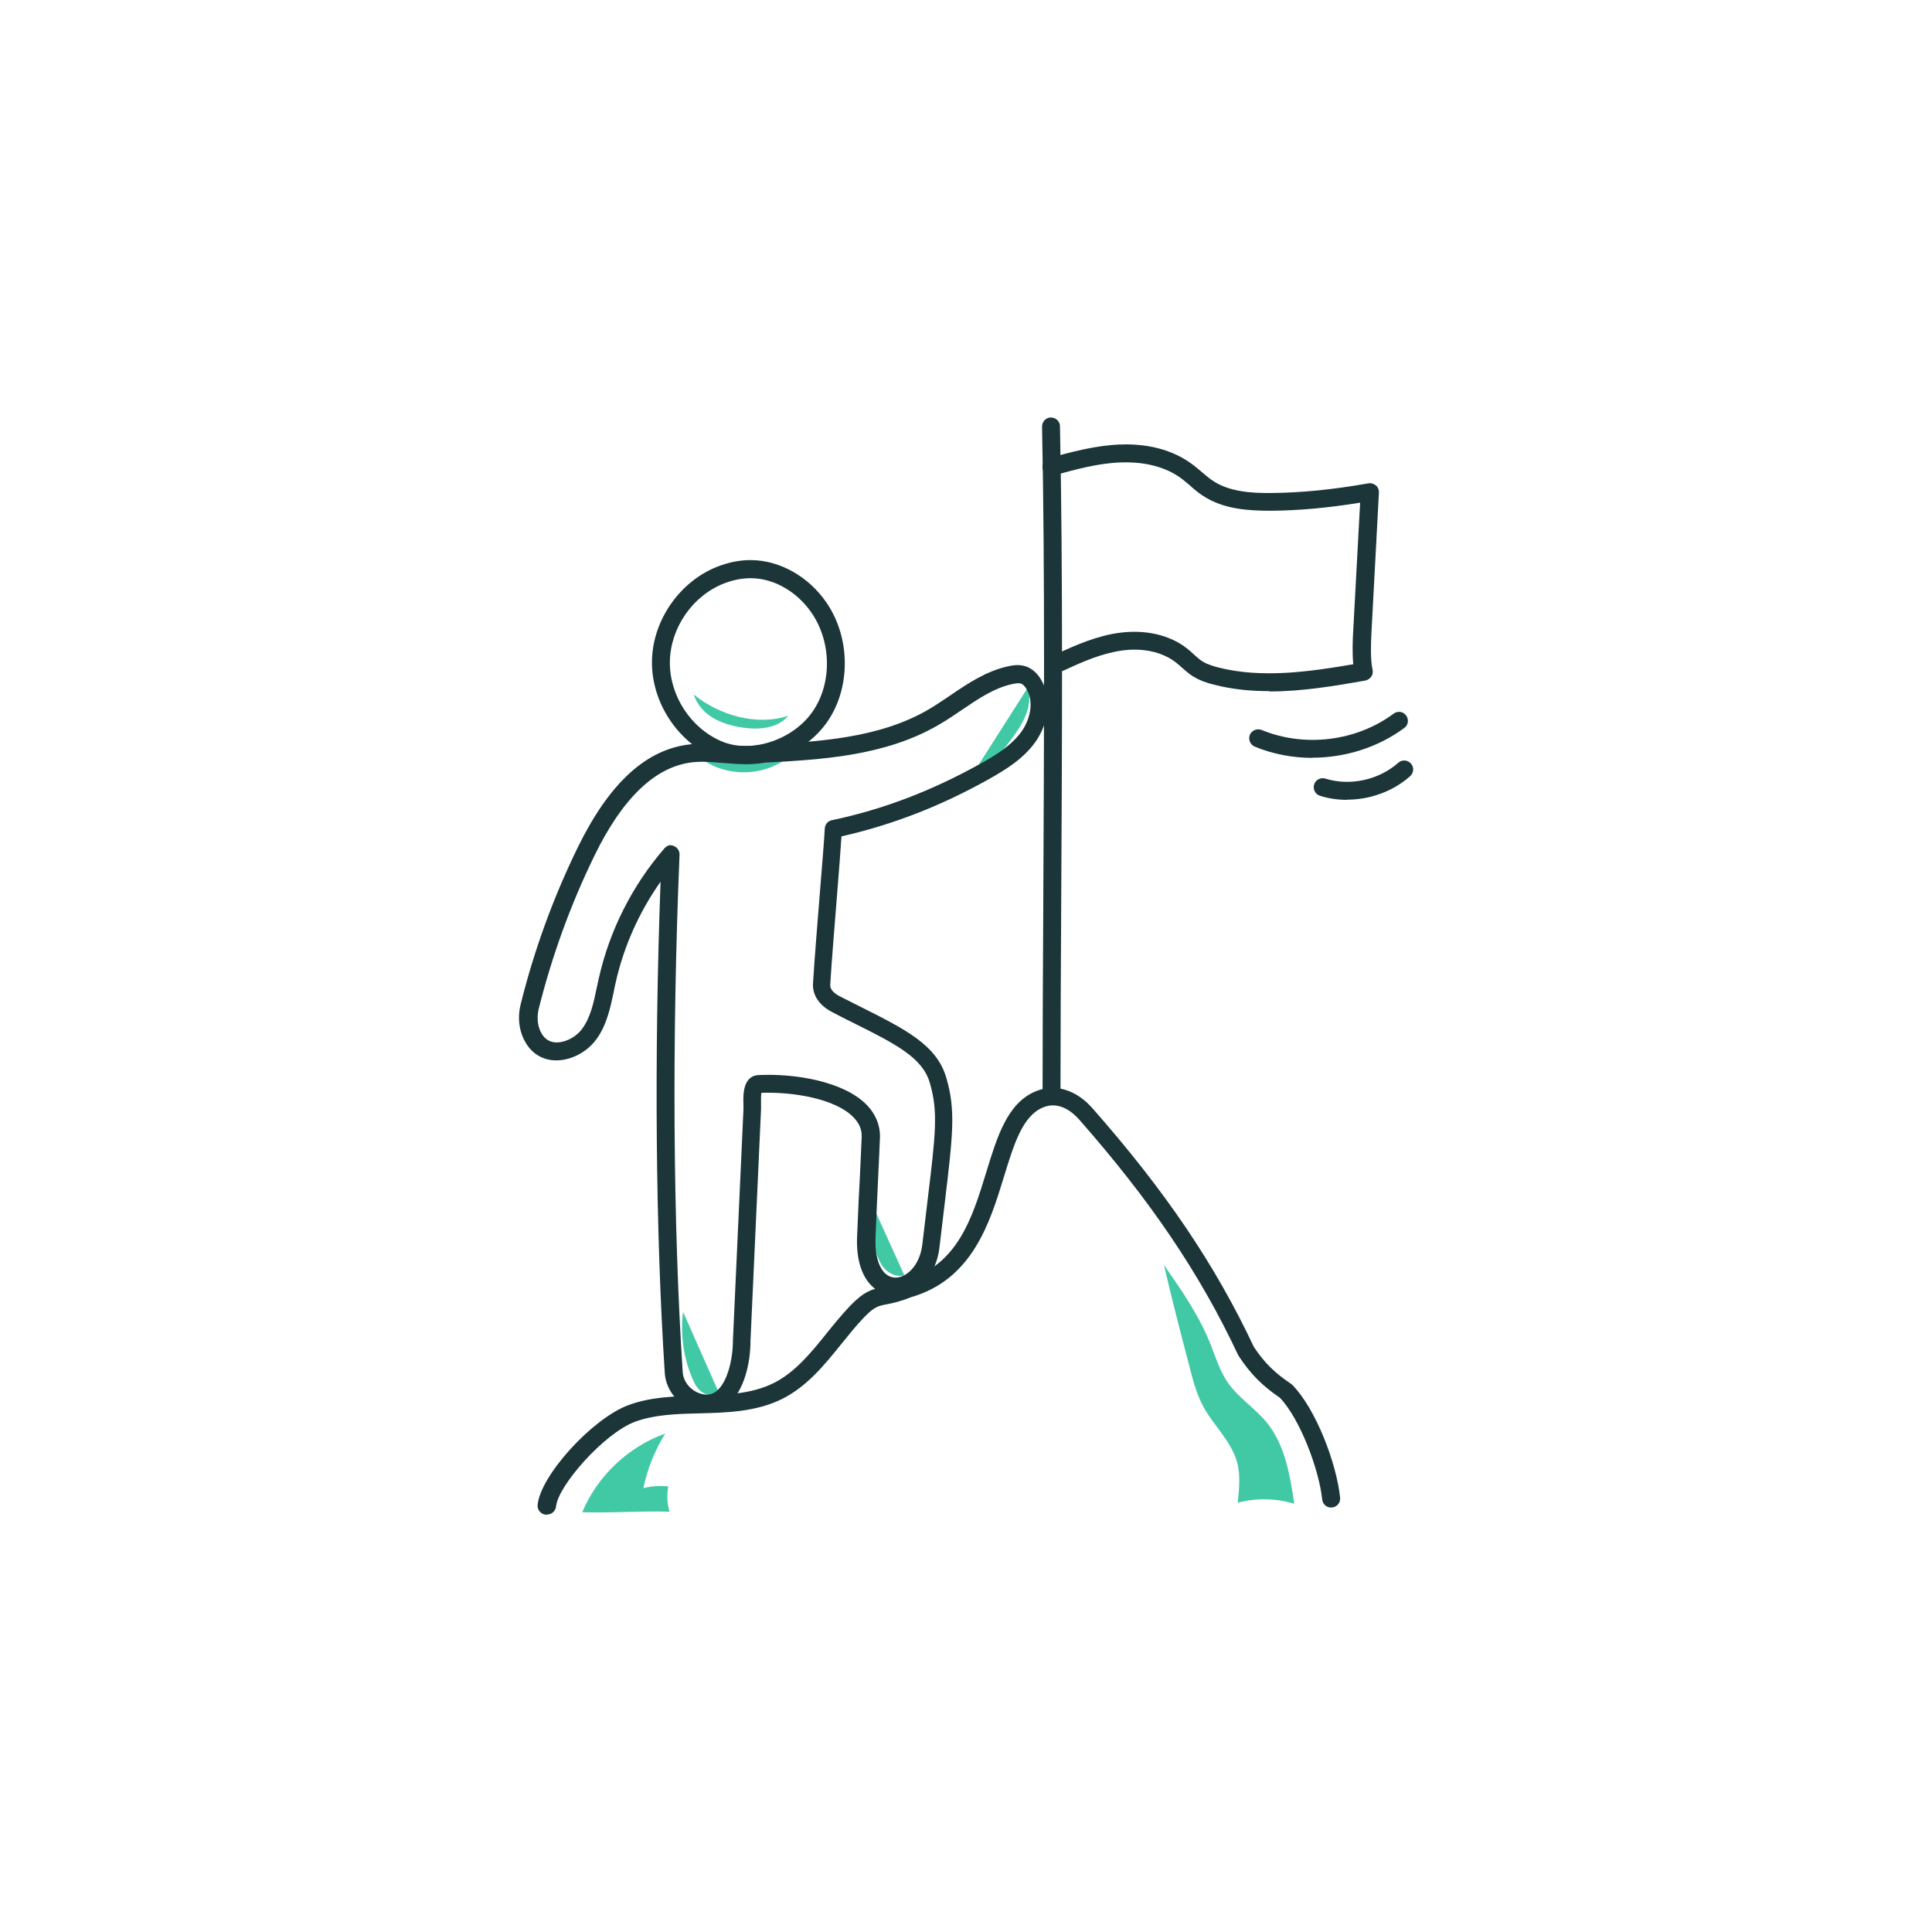 <?xml version="1.0" encoding="UTF-8"?> <svg xmlns="http://www.w3.org/2000/svg" id="Layer_1" data-name="Layer 1" viewBox="0 0 110 110"><defs><style> .cls-1 { fill: #1b3538; } .cls-2 { fill: #41c9a6; } </style></defs><path class="cls-2" d="M66.27,72.02c.99,1.42,1.99,2.86,2.63,4.46.3.75.53,1.53.98,2.2.61.9,1.58,1.49,2.26,2.33,1.03,1.28,1.31,2.99,1.55,4.61-1.04-.32-2.17-.34-3.22-.06.08-.77.17-1.57-.04-2.32-.33-1.18-1.31-2.05-1.9-3.12-.39-.71-.6-1.5-.8-2.29-.51-1.93-1.01-3.86-1.46-5.81Z"></path><path class="cls-2" d="M33.15,86.1c.86-2.06,2.62-3.73,4.73-4.48-.6.95-1.02,2.01-1.25,3.11.46-.12.94-.15,1.42-.1-.09.48-.07.97.07,1.44-1.59-.05-3.18.08-4.96.03Z"></path><path class="cls-2" d="M39.94,43.2c1.45,1.09,3.67,1.02,5.04-.17-1.63.25-3.29.3-5.04.17Z"></path><path class="cls-2" d="M60.55,27.34c.1,3.11.2,6.22.3,9.34"></path><path class="cls-2" d="M38.89,74.69c-.16,1.27.02,2.59.52,3.77.13.31.29.62.57.81.28.19.69.21.92-.04"></path><path class="cls-2" d="M49.7,68.66c-.1.81-.06,1.63.13,2.42.1.41.24.82.52,1.14.28.31.73.51,1.14.39"></path><path class="cls-2" d="M55.44,43.98c.88-.33,1.53-1.07,2.09-1.82.33-.44.65-.9.86-1.41.21-.51.29-1.09.14-1.62"></path><path class="cls-2" d="M39.5,39.54c.17.57.61,1.05,1.12,1.35.52.3,1.11.46,1.7.54.91.13,1.98.04,2.56-.68-1.81.61-3.97-.05-5.38-1.21Z"></path><path class="cls-1" d="M40.23,80.41c-.14,0-.28-.01-.43-.04-1.06-.21-1.88-1.14-1.95-2.19-.52-8.04-.61-17.92-.24-27.98-1.22,1.73-2.1,3.69-2.56,5.76-.04.16-.07.32-.1.48-.2.94-.4,1.92-1,2.74-.61.83-1.68,1.31-2.6,1.17-.78-.12-1.36-.65-1.65-1.48-.18-.53-.2-1.12-.05-1.71.76-3.06,1.85-6.05,3.23-8.88,1.8-3.69,3.9-5.62,6.41-5.9.65-.07,1.29-.02,1.91.03.75.06,1.45.12,2.18-.01.02,0,.04,0,.06,0,3.08-.17,6.58-.35,9.4-1.99.43-.25.85-.54,1.27-.82,1.01-.69,2.06-1.39,3.31-1.66.28-.06.65-.11,1.01.02.33.12.62.37.84.74.7,1.15.35,2.61-.31,3.54-.69.98-1.72,1.6-2.62,2.11-2.76,1.55-5.52,2.62-8.43,3.28-.05.81-.15,2.04-.26,3.43-.13,1.66-.29,3.54-.38,5.01-.02.25.17.47.55.67.41.21.81.41,1.19.6,2.51,1.26,4.33,2.16,4.87,4.04.54,1.85.38,3.2-.1,7.21-.09.72-.18,1.52-.29,2.43-.21,1.84-1.53,2.85-2.68,2.76-.99-.08-2.11-1.01-2.01-3.37.06-1.54.11-2.54.16-3.44.03-.73.07-1.38.1-2.21.02-.44-.14-.81-.49-1.16-1.04-1.04-3.41-1.43-5.22-1.37-.03.17-.02.49-.02.66,0,.1,0,.19,0,.28l-.6,13.17c0,1.24-.34,2.86-1.29,3.64-.36.29-.77.44-1.22.44ZM38.18,48.13c.06,0,.13.01.19.04.2.08.33.28.32.5-.44,10.56-.37,21.02.18,29.45.04.6.52,1.13,1.14,1.26.31.06.57,0,.8-.19.63-.52.92-1.85.92-2.88l.6-13.17s0-.13,0-.22c-.02-.54-.06-1.67.87-1.71,2.11-.1,4.81.37,6.11,1.66.54.54.82,1.21.79,1.92-.03.83-.07,1.49-.1,2.21-.04.89-.09,1.89-.15,3.43-.06,1.35.36,2.25,1.07,2.31.65.05,1.44-.65,1.59-1.86.11-.91.2-1.71.29-2.43.48-3.95.62-5.15.14-6.8-.42-1.45-1.99-2.23-4.35-3.41-.38-.19-.79-.39-1.2-.61-.75-.39-1.14-.97-1.1-1.64.09-1.49.25-3.37.38-5.03.13-1.62.25-3.02.29-3.79.01-.23.18-.43.4-.47,2.95-.62,5.73-1.69,8.52-3.25.81-.45,1.72-1.01,2.29-1.81.46-.66.73-1.66.27-2.42-.1-.16-.21-.27-.31-.3-.13-.04-.31-.01-.46.02-1.06.22-1.98.85-2.95,1.51-.43.29-.87.59-1.33.85-3.03,1.75-6.64,1.95-9.82,2.12-.85.15-1.64.08-2.41.02-.6-.05-1.17-.1-1.72-.04-2.11.23-3.99,2.02-5.6,5.33-1.35,2.77-2.41,5.69-3.16,8.68-.1.4-.09.79.02,1.13.16.47.44.74.83.8.54.08,1.24-.25,1.62-.77.47-.64.65-1.47.83-2.35.04-.17.07-.33.11-.5.61-2.74,1.91-5.31,3.75-7.43.1-.11.24-.18.39-.18Z"></path><path class="cls-1" d="M42.46,43.49c-.62,0-1.22-.11-1.77-.35h0c-2.13-.91-3.6-3.17-3.57-5.49.03-2.32,1.57-4.54,3.73-5.39.65-.25,1.3-.38,1.94-.37,1.63.02,3.27.95,4.28,2.44,1.38,2.03,1.37,4.91-.02,6.84-1.05,1.46-2.87,2.32-4.59,2.32ZM42.74,32.92c-.5,0-1.01.1-1.52.3-1.79.7-3.05,2.53-3.08,4.45-.03,1.92,1.18,3.79,2.95,4.54h0c1.64.7,3.99-.05,5.13-1.63,1.15-1.59,1.15-3.98,0-5.67-.82-1.21-2.14-1.98-3.45-1.99-.01,0-.02,0-.04,0Z"></path><path class="cls-1" d="M31.12,86.24s-.03,0-.05,0c-.28-.03-.49-.28-.46-.56.16-1.67,3.1-4.9,5.15-5.67,1.27-.48,2.66-.51,4.01-.55,1.55-.04,3.01-.08,4.29-.72,1.22-.61,2.15-1.76,3.04-2.87.42-.52.86-1.06,1.32-1.54.78-.8,1.19-.92,1.84-1.05.31-.06.67-.14,1.22-.36.02,0,.03-.01.05-.02,3-.85,3.83-3.56,4.63-6.18.62-2.02,1.2-3.93,2.82-4.59,1.08-.45,2.29-.09,3.22.97,4.14,4.7,6.98,8.89,9.19,13.59.6.9,1.19,1.48,2.09,2.08.03.02.05.04.08.06,1.36,1.37,2.54,4.49,2.74,6.44.03.28-.17.53-.46.56-.28.03-.53-.17-.56-.46-.18-1.72-1.27-4.6-2.41-5.79-.99-.67-1.68-1.36-2.34-2.37-.01-.02-.03-.04-.04-.07-2.17-4.62-4.96-8.75-9.04-13.39-.38-.43-1.14-1.08-2.06-.7-1.17.48-1.66,2.09-2.23,3.95-.8,2.61-1.79,5.85-5.3,6.86-.62.25-1.06.34-1.37.4-.51.1-.71.14-1.31.76-.43.45-.83.95-1.26,1.48-.96,1.19-1.95,2.42-3.37,3.14-1.48.74-3.13.79-4.72.83-1.32.03-2.57.07-3.68.48-1.76.66-4.38,3.64-4.49,4.82-.03.26-.25.46-.51.46Z"></path><path class="cls-1" d="M59.87,62.55c-.28,0-.51-.23-.51-.51,0-3.17.02-6.75.04-10.55.04-8.93.1-19.05-.07-27.2,0-.28.22-.52.5-.52.28,0,.52.22.52.5.17,8.16.12,18.29.07,27.23-.02,3.8-.04,7.38-.04,10.55,0,.28-.23.51-.51.51Z"></path><path class="cls-1" d="M72.27,39.35c-1.06,0-2.12-.1-3.16-.37-.37-.09-.8-.23-1.2-.48-.24-.15-.44-.34-.64-.51-.11-.1-.21-.19-.33-.28-.76-.59-1.88-.84-3.07-.67-1.13.16-2.2.62-3.29,1.13-.26.12-.56,0-.68-.25-.12-.26,0-.56.25-.68,1.11-.52,2.31-1.04,3.58-1.21,1.47-.2,2.87.12,3.84.88.13.1.26.22.38.33.17.15.33.3.5.41.27.17.61.27.9.35,2.51.64,5.24.24,7.7-.18-.06-.63-.04-1.33,0-1.97l.39-7.23c-1.84.3-3.52.45-5.09.46-1.25,0-2.68-.08-3.84-.84-.28-.18-.53-.39-.76-.6-.18-.15-.35-.3-.53-.43-1.11-.8-2.49-.92-3.45-.88-1.27.05-2.54.4-3.77.74-.27.07-.55-.09-.63-.36-.07-.27.09-.55.36-.63,1.29-.35,2.61-.71,4-.77,1.12-.05,2.74.1,4.09,1.08.21.15.41.32.6.48.22.19.43.37.66.52.93.61,2.18.69,3.27.68,1.7-.01,3.52-.19,5.56-.55.15-.03.31.02.43.12.12.1.18.25.17.41l-.42,7.87c-.04.8-.07,1.63.06,2.22.03.14,0,.28-.08.39-.08.11-.2.19-.34.22-1.72.3-3.58.62-5.46.62Z"></path><path class="cls-1" d="M74.73,43.15c-1.12,0-2.25-.21-3.29-.64-.26-.11-.38-.41-.28-.67.11-.26.41-.38.67-.28,2.44,1.01,5.4.65,7.52-.93.23-.17.55-.12.71.11.17.23.12.55-.11.71-1.5,1.11-3.37,1.69-5.23,1.69Z"></path><path class="cls-1" d="M76.7,45.54c-.52,0-1.04-.07-1.54-.23-.27-.08-.42-.37-.34-.64.08-.27.37-.42.64-.34,1.41.44,3.04.08,4.15-.9.21-.19.53-.17.72.04.19.21.17.53-.04.72-.98.87-2.29,1.34-3.59,1.34Z"></path></svg> 
